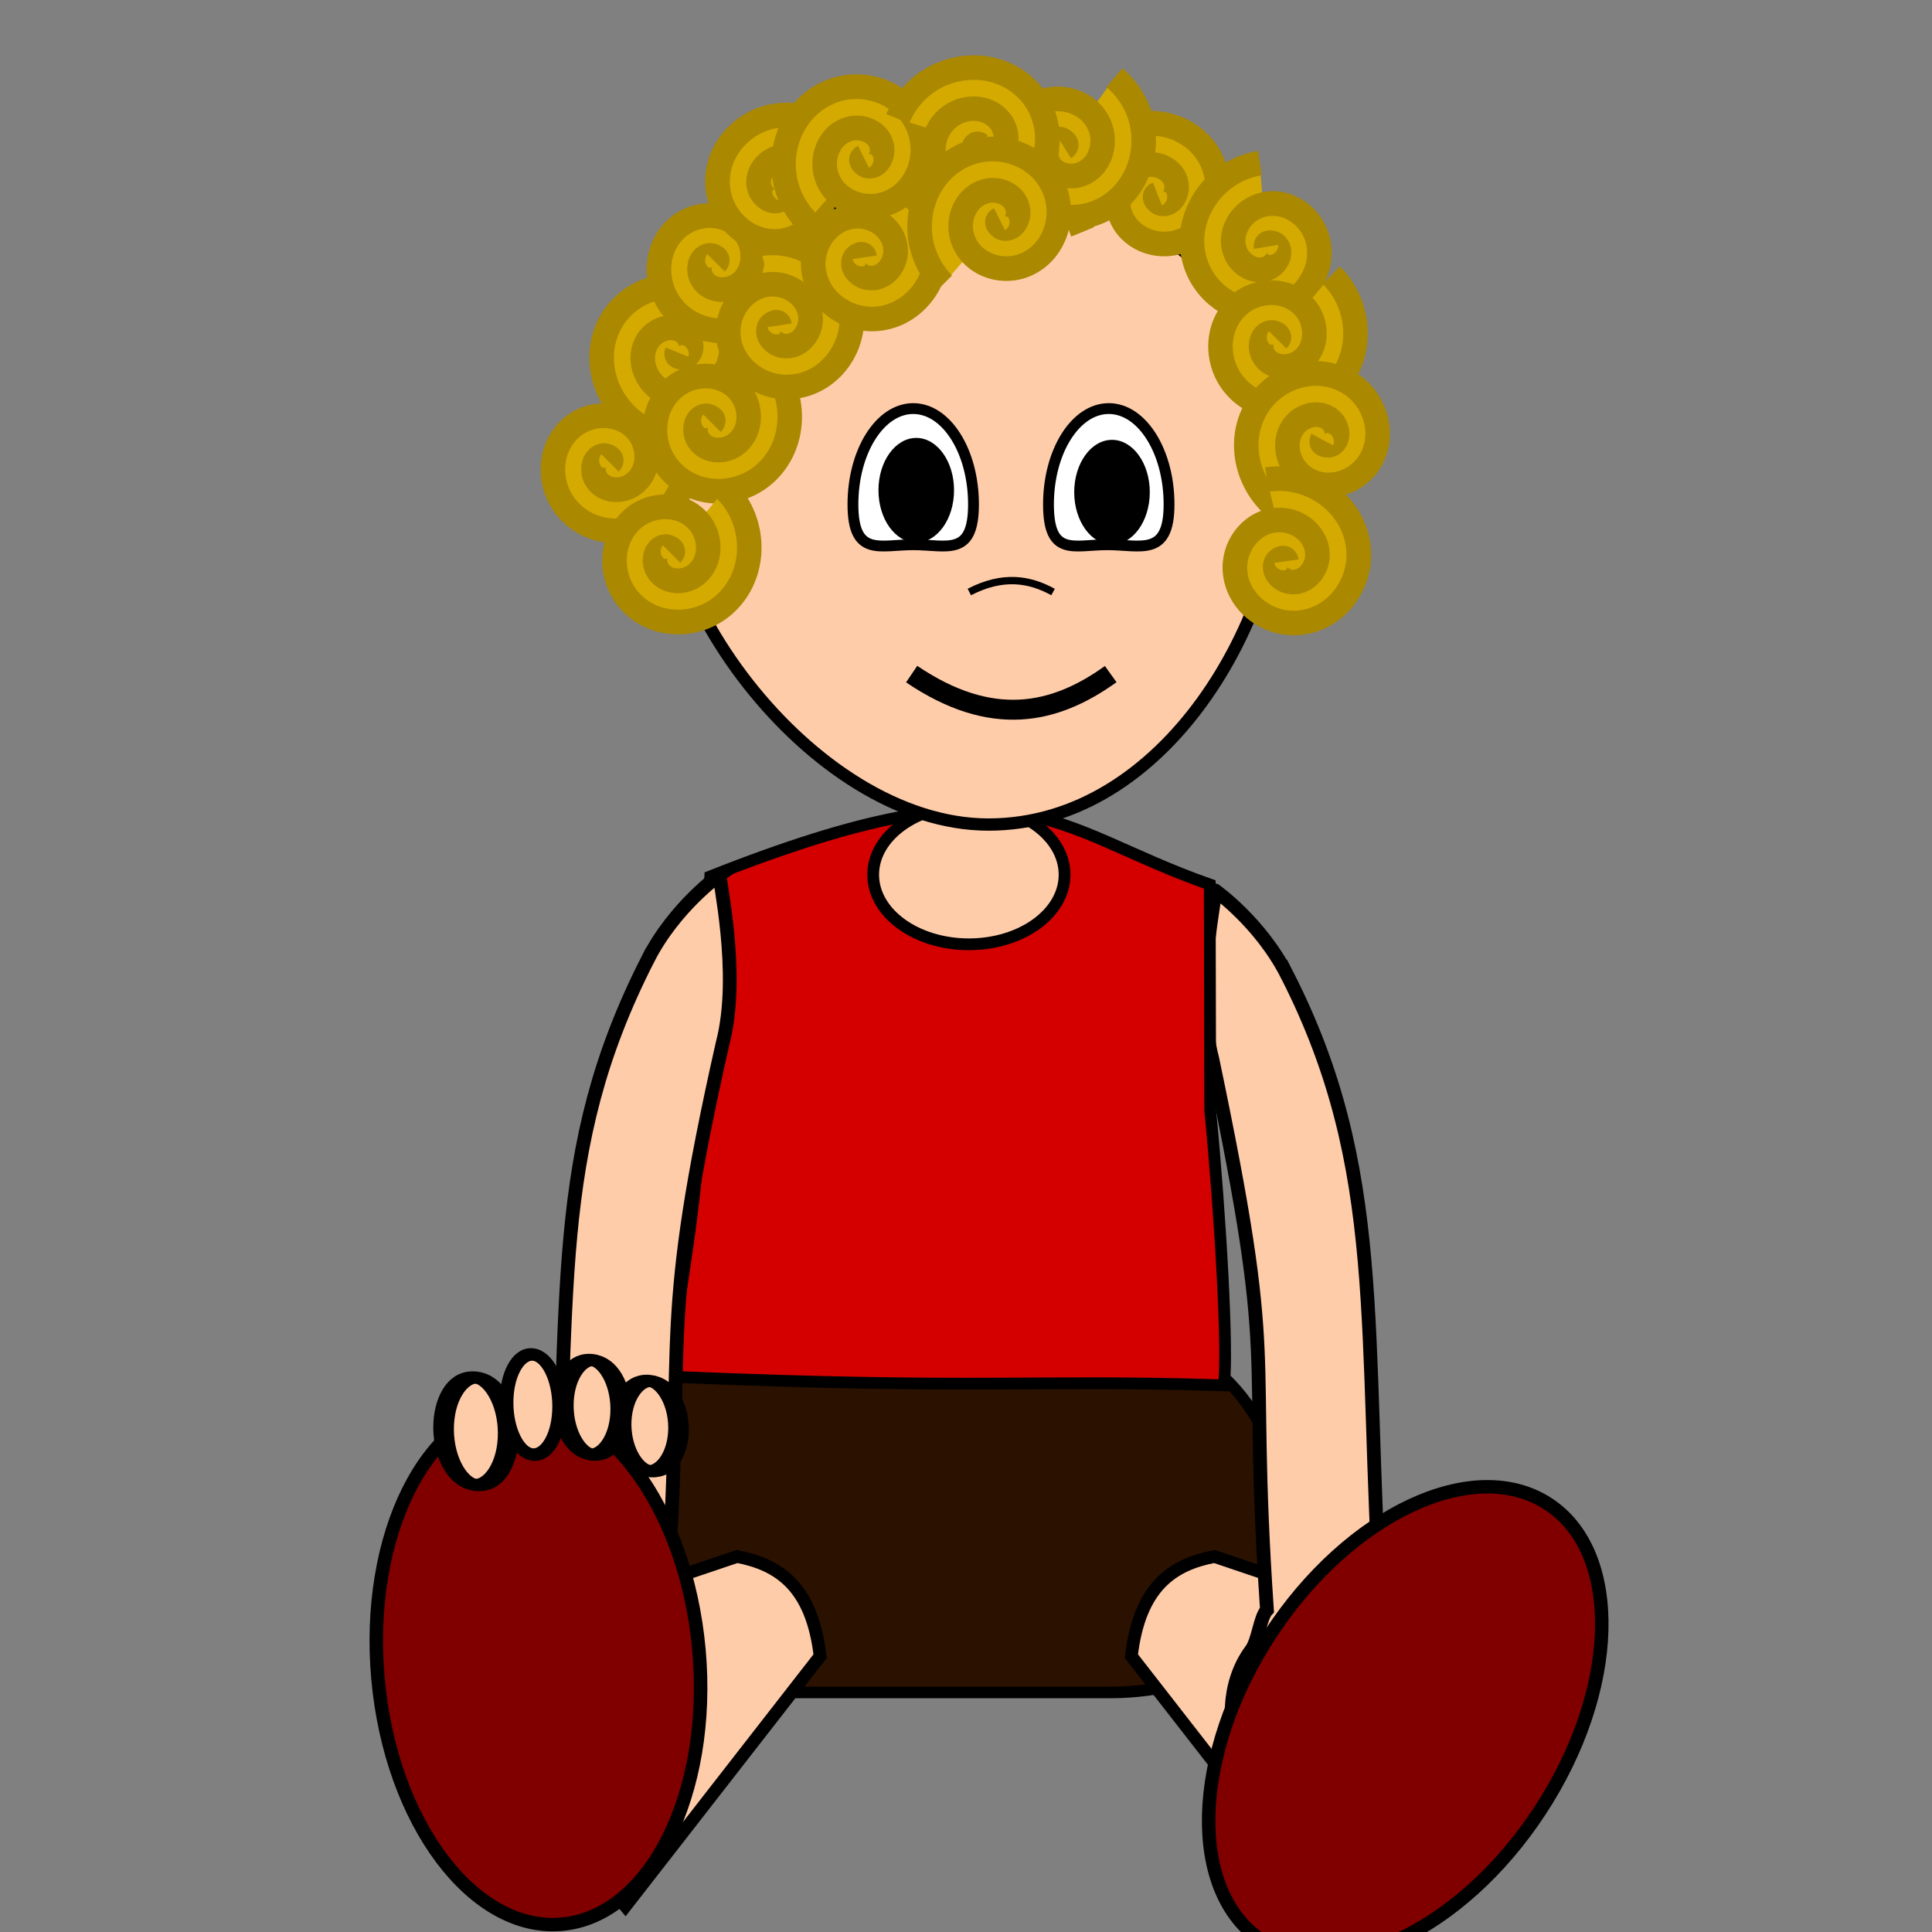<?xml version="1.0" encoding="UTF-8" standalone="no"?>
<!-- Created with Inkscape (http://www.inkscape.org/) -->

<svg
   xmlns:dc="http://purl.org/dc/elements/1.1/"
   xmlns:cc="http://creativecommons.org/ns#"
   xmlns:rdf="http://www.w3.org/1999/02/22-rdf-syntax-ns#"
   xmlns:svg="http://www.w3.org/2000/svg"
   xmlns="http://www.w3.org/2000/svg"
   xmlns:sodipodi="http://sodipodi.sourceforge.net/DTD/sodipodi-0.dtd"
   xmlns:inkscape="http://www.inkscape.org/namespaces/inkscape"
   width="600"
   height="600"
   id="svg4647"
   version="1.1"
   inkscape:version="0.48.4 r9939"
   sodipodi:docname="laura.svg">
  <rect width="100%" height="100%" fill="#808080" stroke="none"/>
  <defs
     id="defs4649">
    <inkscape:path-effect
       effect="spiro"
       id="path-effect5119"
       is_visible="true" />
    <inkscape:path-effect
       effect="spiro"
       id="path-effect5116"
       is_visible="true" />
    <inkscape:path-effect
       effect="spiro"
       id="path-effect5113"
       is_visible="true" />
    <inkscape:path-effect
       effect="spiro"
       id="path-effect3441"
       is_visible="true" />
    <inkscape:path-effect
       effect="spiro"
       id="path-effect3439"
       is_visible="true" />
    <inkscape:path-effect
       effect="spiro"
       id="path-effect3437"
       is_visible="true" />
    <inkscape:path-effect
       is_visible="true"
       id="path-effect25808"
       effect="spiro" />
    <inkscape:path-effect
       is_visible="true"
       id="path-effect25805"
       effect="spiro" />
    <inkscape:path-effect
       is_visible="true"
       id="path-effect25802"
       effect="spiro" />
    <inkscape:path-effect
       is_visible="true"
       id="path-effect5806"
       effect="spiro" />
    <inkscape:path-effect
       is_visible="true"
       id="path-effect5808"
       effect="spiro" />
    <inkscape:path-effect
       is_visible="true"
       id="path-effect5810"
       effect="spiro" />
    <inkscape:path-effect
       is_visible="true"
       id="path-effect5812"
       effect="spiro" />
    <inkscape:path-effect
       is_visible="true"
       id="path-effect5814"
       effect="spiro" />
    <inkscape:path-effect
       is_visible="true"
       id="path-effect5816"
       effect="spiro" />
    <inkscape:path-effect
       is_visible="true"
       id="path-effect5818"
       effect="spiro" />
    <inkscape:path-effect
       is_visible="true"
       id="path-effect5820"
       effect="spiro" />
    <inkscape:path-effect
       is_visible="true"
       id="path-effect5822"
       effect="spiro" />
    <inkscape:path-effect
       is_visible="true"
       id="path-effect5824"
       effect="spiro" />
    <inkscape:path-effect
       is_visible="true"
       id="path-effect5826"
       effect="spiro" />
    <inkscape:path-effect
       is_visible="true"
       id="path-effect5828"
       effect="spiro" />
    <inkscape:path-effect
       is_visible="true"
       id="path-effect5830"
       effect="spiro" />
    <inkscape:path-effect
       is_visible="true"
       id="path-effect5832"
       effect="spiro" />
    <inkscape:path-effect
       is_visible="true"
       id="path-effect5834"
       effect="spiro" />
    <inkscape:path-effect
       is_visible="true"
       id="path-effect5836"
       effect="spiro" />
    <inkscape:path-effect
       is_visible="true"
       id="path-effect5838"
       effect="spiro" />
    <inkscape:path-effect
       is_visible="true"
       id="path-effect5840"
       effect="spiro" />
    <inkscape:path-effect
       effect="spiro"
       id="path-effect44542"
       is_visible="true" />
    <inkscape:path-effect
       effect="spiro"
       id="path-effect44539"
       is_visible="true" />
    <inkscape:path-effect
       is_visible="true"
       id="path-effect44536"
       effect="spiro" />
    <inkscape:path-effect
       is_visible="true"
       id="path-effect44533"
       effect="spiro" />
    <inkscape:path-effect
       is_visible="true"
       id="path-effect44530"
       effect="spiro" />
    <inkscape:path-effect
       effect="spiro"
       id="path-effect44525"
       is_visible="true" />
    <inkscape:path-effect
       is_visible="true"
       id="path-effect44522"
       effect="spiro" />
    <inkscape:path-effect
       effect="spiro"
       id="path-effect44519"
       is_visible="true" />
    <inkscape:path-effect
       effect="spiro"
       id="path-effect44516"
       is_visible="true" />
    <inkscape:path-effect
       is_visible="true"
       id="path-effect44513"
       effect="spiro" />
    <inkscape:path-effect
       effect="spiro"
       id="path-effect44510"
       is_visible="true" />
    <inkscape:path-effect
       is_visible="true"
       id="path-effect44500"
       effect="spiro" />
    <inkscape:path-effect
       effect="spiro"
       id="path-effect44497"
       is_visible="true" />
  </defs>
  <sodipodi:namedview
     id="base"
     pagecolor="#ffffff"
     bordercolor="#666666"
     borderopacity="1.0"
     inkscape:pageopacity="0.0"
     inkscape:pageshadow="2"
     inkscape:zoom="0.38055556"
     inkscape:cx="508.15727"
     inkscape:cy="228.29501"
     inkscape:document-units="px"
     inkscape:current-layer="layer1"
     showgrid="false"
     inkscape:window-width="801"
     inkscape:window-height="581"
     inkscape:window-x="0"
     inkscape:window-y="55"
     inkscape:window-maximized="0" />
  <g
     inkscape:label="Camada 1"
     inkscape:groupmode="layer"
     id="layer1"
     transform="translate(0,-452.362)">
    <g
       id="g45036"
       transform="matrix(1.03,0,0,1.03,-15158.288,-65.781)">
      <path
         sodipodi:nodetypes="sssssssss"
         inkscape:connector-curvature="0"
         id="rect45017"
         d="m 14952.542,904.712 99.072,0 c 29.695,0 49.401,24.205 53.601,53.601 l 1.436,10.05 c 4.2,29.396 -25.342,44.986 -55.037,44.986 l -99.072,0 c -29.695,0 -53.601,-23.906 -53.601,-53.601 l 0,-1.434 c 0,-29.695 23.906,-53.601 53.601,-53.601 z"
         style="fill:#2b1100;fill-opacity:1;fill-rule:nonzero;stroke:black;stroke-width:3.491;stroke-linecap:round;stroke-miterlimit:4;stroke-opacity:1;stroke-dashoffset:0" />
      <path
         sodipodi:nodetypes="ccccc"
         inkscape:connector-curvature="0"
         id="path45019"
         d="m 15082.958,972.362 c -12.348,2.366 -22.582,8.771 -25.038,30.05 l 58.681,75.386 61.682,-73.269 z"
         style="fill:#fca;fill-opacity:1;stroke:black;stroke-width:3.818;stroke-linecap:butt;stroke-linejoin:miter;stroke-miterlimit:4;stroke-opacity:1;stroke-dasharray:none" />
      <g
         id="g44772"
         transform="translate(1027.845,636.235)">
        <g
           transform="matrix(0.899,0,0,0.899,1469.508,-668.292)"
           id="g44975">
          <path
             inkscape:export-ydpi="120"
             inkscape:export-xdpi="120"
             inkscape:export-filename="/home/kamenezes/Área de Trabalho/Organizar/LIVRO_DIRCEU/ILUSTRACOES/escorpiao.png"
             style="fill:#fca;fill-opacity:1;fill-rule:nonzero;stroke:black;stroke-width:4.608;stroke-miterlimit:4;stroke-dasharray:none"
             d="m 14023.873,922.108 c -8.977,-17.594 -24.112,-28.258 -24.112,-28.258 0.8,0 -7.121,33.051 -0.897,56.599 22.5,107.366 11.921,90.166 18.306,184.744 -2.34,2.43 -2.855,10.194 -5.277,13.44 -8.91,11.944 -6.999,28.008 -4.424,31.127 2.577,3.118 -0.991,3.063 7.914,-8.883 0.1,-0.129 2.303,-2.712 2.398,-2.841 1.092,4.561 0.511,11.154 2.681,14.682 11.708,36.469 44.682,-22.955 35.023,-45.814 -6.074,-96.079 1.711,-149.496 -31.612,-214.798 z"
             id="path44712"
             inkscape:connector-curvature="0"
             sodipodi:nodetypes="scccssscccs" />
          <path
             style="fill:#d40000;fill-opacity:1;fill-rule:nonzero;stroke:black;stroke-width:3.943;stroke-linecap:round;stroke-miterlimit:4;stroke-opacity:1;stroke-dasharray:none;stroke-dashoffset:0"
             d="m 13819.735,1057.066 c 100.94,4.206 119.599,0.764 182.974,2.782 1.5,-10.768 -1.108,-56.633 -4.562,-92.166 l -0.165,-75.81 c -54.152,-19.001 -63.059,-44.073 -167.523,-2.7 l -3.29,61.352 c 1.183,55.304 -12.482,91.395 -7.434,106.543 z"
             id="path44714"
             inkscape:connector-curvature="0"
             sodipodi:nodetypes="ccccccc"
             inkscape:export-filename="/home/kamenezes/Área de Trabalho/Organizar/LIVRO_DIRCEU/ILUSTRACOES/escorpiao.png"
             inkscape:export-xdpi="120.01807"
             inkscape:export-ydpi="120.01807" />
          <path
             sodipodi:type="arc"
             style="fill:#fca;fill-opacity:1;fill-rule:nonzero;stroke:black;stroke-width:5;stroke-linecap:round;stroke-miterlimit:4;stroke-opacity:1;stroke-dasharray:none;stroke-dashoffset:0"
             id="path44716"
             sodipodi:cx="380.89307"
             sodipodi:cy="473.01025"
             sodipodi:rx="40.677902"
             sodipodi:ry="29.583929"
             d="m 421.571,473.01 c 0,16.339 -18.212,29.584 -40.678,29.584 -22.466,0 -40.678,-13.245 -40.678,-29.584 0,-16.339 18.212,-29.584 40.678,-29.584 22.466,0 40.678,13.245 40.678,29.584 z"
             transform="matrix(-0.789,0,0,0.789,14217.721,515.386)"
             inkscape:export-filename="/home/kamenezes/Área de Trabalho/Organizar/LIVRO_DIRCEU/ILUSTRACOES/escorpiao.png"
             inkscape:export-xdpi="120.01807"
             inkscape:export-ydpi="120.01807" />
          <path
             inkscape:export-ydpi="120"
             inkscape:export-xdpi="120"
             inkscape:export-filename="/home/kamenezes/Área de Trabalho/Organizar/LIVRO_DIRCEU/ILUSTRACOES/escorpiao.png"
             style="fill:#fca;fill-opacity:1;fill-rule:nonzero;stroke:black;stroke-width:4.125;stroke-miterlimit:4;stroke-dasharray:none"
             d="m 14022.564,750.7 c 0,51.277 -39.228,121.07 -98.8,121.07 -59.571,0 -119.515,-82.011 -107.863,-131.947 14.503,-62.154 48.292,-81.968 107.863,-81.968 59.572,0 98.8,41.568 98.8,92.845 z"
             id="path44718"
             inkscape:connector-curvature="0"
             sodipodi:nodetypes="sssss" />
          <path
             inkscape:export-ydpi="120"
             inkscape:export-xdpi="120"
             inkscape:export-filename="/home/kamenezes/Área de Trabalho/Organizar/LIVRO_DIRCEU/ILUSTRACOES/escorpiao.png"
             style="fill:white;fill-opacity:1;fill-rule:nonzero;stroke:black;stroke-width:3.633;stroke-miterlimit:4;stroke-opacity:1"
             d="m 13878.314,764.387 c 0,17.745 9.052,13.537 20.218,13.537 11.167,0 20.217,4.208 20.217,-13.537 0,-17.745 -9.05,-32.13 -20.217,-32.13 -11.166,0 -20.218,14.385 -20.218,32.13 z"
             id="path44720"
             inkscape:connector-curvature="0"
             sodipodi:nodetypes="sssss" />
          <path
             inkscape:export-ydpi="120"
             inkscape:export-xdpi="120"
             inkscape:export-filename="/home/kamenezes/Área de Trabalho/Organizar/LIVRO_DIRCEU/ILUSTRACOES/escorpiao.png"
             sodipodi:nodetypes="cc"
             inkscape:connector-curvature="0"
             id="path44722"
             d="m 13945.433,793.779 c -7.917,-4.338 -16.781,-5.829 -28.087,0"
             style="fill:none;stroke:black;stroke-width:2.457;stroke-linecap:butt;stroke-linejoin:miter;stroke-miterlimit:4;stroke-opacity:1;stroke-dasharray:none" />
          <path
             inkscape:export-ydpi="120"
             inkscape:export-xdpi="120"
             inkscape:export-filename="/home/kamenezes/Área de Trabalho/Organizar/LIVRO_DIRCEU/ILUSTRACOES/escorpiao.png"
             sodipodi:nodetypes="sssss"
             inkscape:connector-curvature="0"
             id="path44724"
             d="m 13943.897,764.387 c 0,17.745 8.562,13.537 19.727,13.537 11.166,0 20.709,4.208 20.709,-13.537 0,-17.745 -9.052,-32.13 -20.217,-32.13 -11.167,0 -20.219,14.385 -20.219,32.13 z"
             style="fill:white;fill-opacity:1;fill-rule:nonzero;stroke:black;stroke-width:3.633;stroke-miterlimit:4;stroke-opacity:1" />
          <path
             inkscape:export-ydpi="120"
             inkscape:export-xdpi="120"
             inkscape:export-filename="/home/kamenezes/Área de Trabalho/Organizar/LIVRO_DIRCEU/ILUSTRACOES/escorpiao.png"
             sodipodi:type="arc"
             style="fill:black;fill-opacity:1;fill-rule:nonzero;stroke:none"
             id="path44726"
             sodipodi:cx="1126.374"
             sodipodi:cy="384.59259"
             sodipodi:rx="11.692464"
             sodipodi:ry="15.589952"
             d="m 1138.066,384.593 c 0,8.61 -5.235,15.59 -11.693,15.59 -6.457,0 -11.692,-6.98 -11.692,-15.59 0,-8.61 5.235,-15.59 11.692,-15.59 6.458,0 11.693,6.98 11.693,15.59 z"
             transform="matrix(-1.084,0,0,1.126,15186.189,327.247)" />
          <path
             inkscape:export-ydpi="120"
             inkscape:export-xdpi="120"
             inkscape:export-filename="/home/kamenezes/Área de Trabalho/Organizar/LIVRO_DIRCEU/ILUSTRACOES/escorpiao.png"
             sodipodi:type="spiral"
             style="fill:#d4aa00;stroke:#a80;stroke-width:23.805;stroke-linecap:butt;stroke-linejoin:miter;stroke-miterlimit:4;stroke-opacity:1;stroke-dasharray:none"
             id="path44728"
             sodipodi:cx="1000.3552"
             sodipodi:cy="252.07799"
             sodipodi:expansion="1"
             sodipodi:revolution="2.0136085"
             sodipodi:radius="81.174278"
             sodipodi:argument="-11.775817"
             sodipodi:t0="0"
             d="m 1000.355,252.078 c 4.266,4.31 -3.705,7.876 -7.163,7.09 -9.371,-2.131 -10.817,-14.156 -7.016,-21.416 6.8,-12.985 24.291,-14.42 35.668,-6.943 16.697,10.974 18.131,34.563 6.869,49.921 -15.011,20.47 -44.884,21.888 -64.173,6.796 -24.274,-18.992 -25.668,-55.228 -6.722,-78.426 22.946,-28.096 65.585,-29.462 92.678,-6.649 31.928,26.885 33.265,75.951 6.575,106.931 -1.51,1.752 -3.095,3.44 -4.75,5.056"
             transform="matrix(0.345,0,0,-0.348,13451.731,838.219)" />
          <path
             inkscape:export-ydpi="120"
             inkscape:export-xdpi="120"
             inkscape:export-filename="/home/kamenezes/Área de Trabalho/Organizar/LIVRO_DIRCEU/ILUSTRACOES/escorpiao.png"
             transform="matrix(-0.318,0.134,0.135,0.321,14103.377,498.35)"
             d="m 1000.355,252.078 c 4.266,4.31 -3.705,7.876 -7.163,7.09 -9.371,-2.131 -10.817,-14.156 -7.016,-21.416 6.8,-12.985 24.291,-14.42 35.668,-6.943 16.697,10.974 18.131,34.563 6.869,49.921 -15.011,20.47 -44.884,21.888 -64.173,6.796 -24.274,-18.992 -25.668,-55.228 -6.722,-78.426 22.946,-28.096 65.585,-29.462 92.678,-6.649 31.928,26.885 33.265,75.951 6.575,106.931 -1.51,1.752 -3.095,3.44 -4.75,5.056"
             sodipodi:t0="0"
             sodipodi:argument="-11.775817"
             sodipodi:radius="81.174278"
             sodipodi:revolution="2.0136085"
             sodipodi:expansion="1"
             sodipodi:cy="252.07799"
             sodipodi:cx="1000.3552"
             id="path44730"
             style="fill:#d4aa00;stroke:#a80;stroke-width:23.805;stroke-linecap:butt;stroke-linejoin:miter;stroke-miterlimit:4;stroke-opacity:1;stroke-dasharray:none"
             sodipodi:type="spiral" />
          <path
             inkscape:export-ydpi="120"
             inkscape:export-xdpi="120"
             inkscape:export-filename="/home/kamenezes/Área de Trabalho/Organizar/LIVRO_DIRCEU/ILUSTRACOES/escorpiao.png"
             sodipodi:type="spiral"
             style="fill:#d4aa00;stroke:#a80;stroke-width:23.805;stroke-linecap:butt;stroke-linejoin:miter;stroke-miterlimit:4;stroke-opacity:1;stroke-dasharray:none"
             id="path44732"
             sodipodi:cx="1000.3552"
             sodipodi:cy="252.07799"
             sodipodi:expansion="1"
             sodipodi:revolution="2.0136085"
             sodipodi:radius="81.174278"
             sodipodi:argument="-11.775817"
             sodipodi:t0="0"
             d="m 1000.355,252.078 c 4.266,4.31 -3.705,7.876 -7.163,7.09 -9.371,-2.131 -10.817,-14.156 -7.016,-21.416 6.8,-12.985 24.291,-14.42 35.668,-6.943 16.697,10.974 18.131,34.563 6.869,49.921 -15.011,20.47 -44.884,21.888 -64.173,6.796 -24.274,-18.992 -25.668,-55.228 -6.722,-78.426 22.946,-28.096 65.585,-29.462 92.678,-6.649 31.928,26.885 33.265,75.951 6.575,106.931 -1.51,1.752 -3.095,3.44 -4.75,5.056"
             transform="matrix(0.345,0,0,-0.348,13487.29,771.108)" />
          <path
             inkscape:export-ydpi="120"
             inkscape:export-xdpi="120"
             inkscape:export-filename="/home/kamenezes/Área de Trabalho/Organizar/LIVRO_DIRCEU/ILUSTRACOES/escorpiao.png"
             transform="matrix(0.345,0,0,-0.348,13485.947,824.913)"
             d="m 1000.355,252.078 c 4.266,4.31 -3.705,7.876 -7.163,7.09 -9.371,-2.131 -10.817,-14.156 -7.016,-21.416 6.8,-12.985 24.291,-14.42 35.668,-6.943 16.697,10.974 18.131,34.563 6.869,49.921 -15.011,20.47 -44.884,21.888 -64.173,6.796 -24.274,-18.992 -25.668,-55.228 -6.722,-78.426 22.946,-28.096 65.585,-29.462 92.678,-6.649 31.928,26.885 33.265,75.951 6.575,106.931 -1.51,1.752 -3.095,3.44 -4.75,5.056"
             sodipodi:t0="0"
             sodipodi:argument="-11.775817"
             sodipodi:radius="81.174278"
             sodipodi:revolution="2.0136085"
             sodipodi:expansion="1"
             sodipodi:cy="252.07799"
             sodipodi:cx="1000.3552"
             id="path44734"
             style="fill:#d4aa00;stroke:#a80;stroke-width:23.805;stroke-linecap:butt;stroke-linejoin:miter;stroke-miterlimit:4;stroke-opacity:1;stroke-dasharray:none"
             sodipodi:type="spiral" />
          <path
             inkscape:export-ydpi="120"
             inkscape:export-xdpi="120"
             inkscape:export-filename="/home/kamenezes/Área de Trabalho/Organizar/LIVRO_DIRCEU/ILUSTRACOES/escorpiao.png"
             sodipodi:type="spiral"
             style="fill:#d4aa00;stroke:#a80;stroke-width:23.805;stroke-linecap:butt;stroke-linejoin:miter;stroke-miterlimit:4;stroke-opacity:1;stroke-dasharray:none"
             id="path44736"
             sodipodi:cx="1000.3552"
             sodipodi:cy="252.07799"
             sodipodi:expansion="1"
             sodipodi:revolution="2.0136085"
             sodipodi:radius="81.174278"
             sodipodi:argument="-11.775817"
             sodipodi:t0="0"
             d="m 1000.355,252.078 c 4.266,4.31 -3.705,7.876 -7.163,7.09 -9.371,-2.131 -10.817,-14.156 -7.016,-21.416 6.8,-12.985 24.291,-14.42 35.668,-6.943 16.697,10.974 18.131,34.563 6.869,49.921 -15.011,20.47 -44.884,21.888 -64.173,6.796 -24.274,-18.992 -25.668,-55.228 -6.722,-78.426 22.946,-28.096 65.585,-29.462 92.678,-6.649 31.928,26.885 33.265,75.951 6.575,106.931 -1.51,1.752 -3.095,3.44 -4.75,5.056"
             transform="matrix(0.205,-0.278,-0.28,-0.206,13719.249,1034.359)" />
          <path
             inkscape:export-ydpi="120"
             inkscape:export-xdpi="120"
             inkscape:export-filename="/home/kamenezes/Área de Trabalho/Organizar/LIVRO_DIRCEU/ILUSTRACOES/escorpiao.png"
             sodipodi:type="spiral"
             style="fill:#d4aa00;stroke:#a80;stroke-width:23.805;stroke-linecap:butt;stroke-linejoin:miter;stroke-miterlimit:4;stroke-opacity:1;stroke-dasharray:none"
             id="path44738"
             sodipodi:cx="1000.3552"
             sodipodi:cy="252.07799"
             sodipodi:expansion="1"
             sodipodi:revolution="2.0136085"
             sodipodi:radius="81.174278"
             sodipodi:argument="-11.775817"
             sodipodi:t0="0"
             d="m 1000.355,252.078 c 4.266,4.31 -3.705,7.876 -7.163,7.09 -9.371,-2.131 -10.817,-14.156 -7.016,-21.416 6.8,-12.985 24.291,-14.42 35.668,-6.943 16.697,10.974 18.131,34.563 6.869,49.921 -15.011,20.47 -44.884,21.888 -64.173,6.796 -24.274,-18.992 -25.668,-55.228 -6.722,-78.426 22.946,-28.096 65.585,-29.462 92.678,-6.649 31.928,26.885 33.265,75.951 6.575,106.931 -1.51,1.752 -3.095,3.44 -4.75,5.056"
             transform="matrix(0.345,0,0,-0.348,13472.376,868.773)" />
          <path
             inkscape:export-ydpi="120"
             inkscape:export-xdpi="120"
             inkscape:export-filename="/home/kamenezes/Área de Trabalho/Organizar/LIVRO_DIRCEU/ILUSTRACOES/escorpiao.png"
             transform="matrix(0.205,-0.278,-0.28,-0.206,13747.762,1011.549)"
             d="m 1000.355,252.078 c 4.266,4.31 -3.705,7.876 -7.163,7.09 -9.371,-2.131 -10.817,-14.156 -7.016,-21.416 6.8,-12.985 24.291,-14.42 35.668,-6.943 16.697,10.974 18.131,34.563 6.869,49.921 -15.011,20.47 -44.884,21.888 -64.173,6.796 -24.274,-18.992 -25.668,-55.228 -6.722,-78.426 22.946,-28.096 65.585,-29.462 92.678,-6.649 31.928,26.885 33.265,75.951 6.575,106.931 -1.51,1.752 -3.095,3.44 -4.75,5.056"
             sodipodi:t0="0"
             sodipodi:argument="-11.775817"
             sodipodi:radius="81.174278"
             sodipodi:revolution="2.0136085"
             sodipodi:expansion="1"
             sodipodi:cy="252.07799"
             sodipodi:cx="1000.3552"
             id="path44740"
             style="fill:#d4aa00;stroke:#a80;stroke-width:23.805;stroke-linecap:butt;stroke-linejoin:miter;stroke-miterlimit:4;stroke-opacity:1;stroke-dasharray:none"
             sodipodi:type="spiral" />
          <path
             inkscape:export-ydpi="120"
             inkscape:export-xdpi="120"
             inkscape:export-filename="/home/kamenezes/Área de Trabalho/Organizar/LIVRO_DIRCEU/ILUSTRACOES/escorpiao.png"
             transform="matrix(0.23,-0.258,0.26,0.232,13558.499,858.091)"
             d="m 1000.355,252.078 c 4.266,4.31 -3.705,7.876 -7.163,7.09 -9.371,-2.131 -10.817,-14.156 -7.016,-21.416 6.8,-12.985 24.291,-14.42 35.668,-6.943 16.697,10.974 18.131,34.563 6.869,49.921 -15.011,20.47 -44.884,21.888 -64.173,6.796 -24.274,-18.992 -25.668,-55.228 -6.722,-78.426 22.946,-28.096 65.585,-29.462 92.678,-6.649 31.928,26.885 33.265,75.951 6.575,106.931 -1.51,1.752 -3.095,3.44 -4.75,5.056"
             sodipodi:t0="0"
             sodipodi:argument="-11.775817"
             sodipodi:radius="81.174278"
             sodipodi:revolution="2.0136085"
             sodipodi:expansion="1"
             sodipodi:cy="252.07799"
             sodipodi:cx="1000.3552"
             id="path44742"
             style="fill:#d4aa00;stroke:#a80;stroke-width:23.805;stroke-linecap:butt;stroke-linejoin:miter;stroke-miterlimit:4;stroke-opacity:1;stroke-dasharray:none"
             sodipodi:type="spiral" />
          <path
             inkscape:export-ydpi="120"
             inkscape:export-xdpi="120"
             inkscape:export-filename="/home/kamenezes/Área de Trabalho/Organizar/LIVRO_DIRCEU/ILUSTRACOES/escorpiao.png"
             transform="matrix(-0.316,-0.138,-0.139,0.319,14331.58,717.917)"
             d="m 1000.355,252.078 c 4.266,4.31 -3.705,7.876 -7.163,7.09 -9.371,-2.131 -10.817,-14.156 -7.016,-21.416 6.8,-12.985 24.291,-14.42 35.668,-6.943 16.697,10.974 18.131,34.563 6.869,49.921 -15.011,20.47 -44.884,21.888 -64.173,6.796 -24.274,-18.992 -25.668,-55.228 -6.722,-78.426 22.946,-28.096 65.585,-29.462 92.678,-6.649 31.928,26.885 33.265,75.951 6.575,106.931 -1.51,1.752 -3.095,3.44 -4.75,5.056"
             sodipodi:t0="0"
             sodipodi:argument="-11.775817"
             sodipodi:radius="81.174278"
             sodipodi:revolution="2.0136085"
             sodipodi:expansion="1"
             sodipodi:cy="252.07799"
             sodipodi:cx="1000.3552"
             id="path44744"
             style="fill:#d4aa00;stroke:#a80;stroke-width:23.805;stroke-linecap:butt;stroke-linejoin:miter;stroke-miterlimit:4;stroke-opacity:1;stroke-dasharray:none"
             sodipodi:type="spiral" />
          <path
             inkscape:export-ydpi="120"
             inkscape:export-xdpi="120"
             inkscape:export-filename="/home/kamenezes/Área de Trabalho/Organizar/LIVRO_DIRCEU/ILUSTRACOES/escorpiao.png"
             sodipodi:type="spiral"
             style="fill:#d4aa00;stroke:#a80;stroke-width:23.805;stroke-linecap:butt;stroke-linejoin:miter;stroke-miterlimit:4;stroke-opacity:1;stroke-dasharray:none"
             id="path44746"
             sodipodi:cx="1000.3552"
             sodipodi:cy="252.07799"
             sodipodi:expansion="1"
             sodipodi:revolution="2.0136085"
             sodipodi:radius="81.174278"
             sodipodi:argument="-11.775817"
             sodipodi:t0="0"
             d="m 1000.355,252.078 c 4.266,4.31 -3.705,7.876 -7.163,7.09 -9.371,-2.131 -10.817,-14.156 -7.016,-21.416 6.8,-12.985 24.291,-14.42 35.668,-6.943 16.697,10.974 18.131,34.563 6.869,49.921 -15.011,20.47 -44.884,21.888 -64.173,6.796 -24.274,-18.992 -25.668,-55.228 -6.722,-78.426 22.946,-28.096 65.585,-29.462 92.678,-6.649 31.928,26.885 33.265,75.951 6.575,106.931 -1.51,1.752 -3.095,3.44 -4.75,5.056"
             transform="matrix(-0.281,-0.2,0.201,-0.284,14247.289,949.694)" />
          <g
             inkscape:export-ydpi="120"
             inkscape:export-xdpi="120"
             inkscape:export-filename="/home/kamenezes/Área de Trabalho/Organizar/LIVRO_DIRCEU/ILUSTRACOES/escorpiao.png"
             inkscape:transform-center-y="-11.852996"
             id="g44748"
             style="fill:#d4aa00;stroke:#a80;stroke-width:11.824;stroke-miterlimit:4;stroke-dasharray:none"
             transform="matrix(0.698,0,0,0.698,13096.633,470.449)"
             inkscape:transform-center-x="0.00038913817">
            <path
               transform="matrix(0.495,0,0,-0.498,828.812,467.612)"
               d="m 1000.355,252.078 c 4.266,4.31 -3.705,7.876 -7.163,7.09 -9.371,-2.131 -10.817,-14.156 -7.016,-21.416 6.8,-12.985 24.291,-14.42 35.668,-6.943 16.697,10.974 18.131,34.563 6.869,49.921 -15.011,20.47 -44.884,21.888 -64.173,6.796 -24.274,-18.992 -25.668,-55.228 -6.722,-78.426 22.946,-28.096 65.585,-29.462 92.678,-6.649 31.928,26.885 33.265,75.951 6.575,106.931 -1.51,1.752 -3.095,3.44 -4.75,5.056"
               sodipodi:t0="0"
               sodipodi:argument="-11.775817"
               sodipodi:radius="81.174278"
               sodipodi:revolution="2.0136085"
               sodipodi:expansion="1"
               sodipodi:cy="252.07799"
               sodipodi:cx="1000.3552"
               id="path44750"
               style="fill:#d4aa00;stroke:#a80;stroke-width:23.805;stroke-linecap:butt;stroke-linejoin:miter;stroke-miterlimit:4;stroke-opacity:1;stroke-dasharray:none"
               sodipodi:type="spiral" />
            <path
               sodipodi:type="spiral"
               style="fill:#d4aa00;stroke:#a80;stroke-width:23.805;stroke-linecap:butt;stroke-linejoin:miter;stroke-miterlimit:4;stroke-opacity:1;stroke-dasharray:none"
               id="path44752"
               sodipodi:cx="1000.3552"
               sodipodi:cy="252.07799"
               sodipodi:expansion="1"
               sodipodi:revolution="2.0136085"
               sodipodi:radius="81.174278"
               sodipodi:argument="-11.775817"
               sodipodi:t0="0"
               d="m 1000.355,252.078 c 4.266,4.31 -3.705,7.876 -7.163,7.09 -9.371,-2.131 -10.817,-14.156 -7.016,-21.416 6.8,-12.985 24.291,-14.42 35.668,-6.943 16.697,10.974 18.131,34.563 6.869,49.921 -15.011,20.47 -44.884,21.888 -64.173,6.796 -24.274,-18.992 -25.668,-55.228 -6.722,-78.426 22.946,-28.096 65.585,-29.462 92.678,-6.649 31.928,26.885 33.265,75.951 6.575,106.931 -1.51,1.752 -3.095,3.44 -4.75,5.056"
               transform="matrix(-0.474,0.142,0.143,0.477,1783.517,127.685)" />
            <path
               transform="matrix(0.298,-0.395,-0.398,-0.3,1130.417,919.167)"
               d="m 1000.355,252.078 c 4.266,4.31 -3.705,7.876 -7.163,7.09 -9.371,-2.131 -10.817,-14.156 -7.016,-21.416 6.8,-12.985 24.291,-14.42 35.668,-6.943 16.697,10.974 18.131,34.563 6.869,49.921 -15.011,20.47 -44.884,21.888 -64.173,6.796 -24.274,-18.992 -25.668,-55.228 -6.722,-78.426 22.946,-28.096 65.585,-29.462 92.678,-6.649 31.928,26.885 33.265,75.951 6.575,106.931 -1.51,1.752 -3.095,3.44 -4.75,5.056"
               sodipodi:t0="0"
               sodipodi:argument="-11.775817"
               sodipodi:radius="81.174278"
               sodipodi:revolution="2.0136085"
               sodipodi:expansion="1"
               sodipodi:cy="252.07799"
               sodipodi:cx="1000.3552"
               id="path44754"
               style="fill:#d4aa00;stroke:#a80;stroke-width:23.805;stroke-linecap:butt;stroke-linejoin:miter;stroke-miterlimit:4;stroke-opacity:1;stroke-dasharray:none"
               sodipodi:type="spiral" />
          </g>
          <path
             inkscape:export-ydpi="120"
             inkscape:export-xdpi="120"
             inkscape:export-filename="/home/kamenezes/Área de Trabalho/Organizar/LIVRO_DIRCEU/ILUSTRACOES/escorpiao.png"
             transform="matrix(0.336,0.079,0.079,-0.339,13593.215,651.203)"
             d="m 1000.355,252.078 c 4.266,4.31 -3.705,7.876 -7.163,7.09 -9.371,-2.131 -10.817,-14.156 -7.016,-21.416 6.8,-12.985 24.291,-14.42 35.668,-6.943 16.697,10.974 18.131,34.563 6.869,49.921 -15.011,20.47 -44.884,21.888 -64.173,6.796 -24.274,-18.992 -25.668,-55.228 -6.722,-78.426 22.946,-28.096 65.586,-29.462 92.678,-6.649 31.928,26.885 33.265,75.951 6.575,106.931 -6.905,8.015 -15.389,14.632 -24.813,19.432"
             sodipodi:t0="0"
             sodipodi:argument="-11.775817"
             sodipodi:radius="83.103783"
             sodipodi:revolution="2.061471"
             sodipodi:expansion="1"
             sodipodi:cy="252.07799"
             sodipodi:cx="1000.3552"
             id="path44756"
             style="fill:#d4aa00;stroke:#a80;stroke-width:23.805;stroke-linecap:butt;stroke-linejoin:miter;stroke-miterlimit:4;stroke-opacity:1;stroke-dasharray:none"
             sodipodi:type="spiral" />
          <path
             inkscape:export-ydpi="120"
             inkscape:export-xdpi="120"
             inkscape:export-filename="/home/kamenezes/Área de Trabalho/Organizar/LIVRO_DIRCEU/ILUSTRACOES/escorpiao.png"
             sodipodi:type="spiral"
             style="fill:#d4aa00;stroke:#a80;stroke-width:23.805;stroke-linecap:butt;stroke-linejoin:miter;stroke-miterlimit:4;stroke-opacity:1;stroke-dasharray:none"
             id="path44758"
             sodipodi:cx="1000.3552"
             sodipodi:cy="252.07799"
             sodipodi:expansion="1"
             sodipodi:revolution="2.061471"
             sodipodi:radius="83.103783"
             sodipodi:argument="-11.775817"
             sodipodi:t0="0"
             d="m 1000.355,252.078 c 4.266,4.31 -3.705,7.876 -7.163,7.09 -9.371,-2.131 -10.817,-14.156 -7.016,-21.416 6.8,-12.985 24.291,-14.42 35.668,-6.943 16.697,10.974 18.131,34.563 6.869,49.921 -15.011,20.47 -44.884,21.888 -64.173,6.796 -24.274,-18.992 -25.668,-55.228 -6.722,-78.426 22.946,-28.096 65.586,-29.462 92.678,-6.649 31.928,26.885 33.265,75.951 6.575,106.931 -6.905,8.015 -15.389,14.632 -24.813,19.432"
             transform="matrix(-0.327,-0.11,-0.11,0.33,14236.691,674.681)" />
          <path
             inkscape:export-ydpi="120"
             inkscape:export-xdpi="120"
             inkscape:export-filename="/home/kamenezes/Área de Trabalho/Organizar/LIVRO_DIRCEU/ILUSTRACOES/escorpiao.png"
             sodipodi:type="spiral"
             style="fill:#d4aa00;stroke:#a80;stroke-width:23.805;stroke-linecap:butt;stroke-linejoin:miter;stroke-miterlimit:4;stroke-opacity:1;stroke-dasharray:none"
             id="path44760"
             sodipodi:cx="1000.3552"
             sodipodi:cy="252.07799"
             sodipodi:expansion="1"
             sodipodi:revolution="2.061471"
             sodipodi:radius="83.103783"
             sodipodi:argument="-11.775817"
             sodipodi:t0="0"
             d="m 1000.355,252.078 c 4.266,4.31 -3.705,7.876 -7.163,7.09 -9.371,-2.131 -10.817,-14.156 -7.016,-21.416 6.8,-12.985 24.291,-14.42 35.668,-6.943 16.697,10.974 18.131,34.563 6.869,49.921 -15.011,20.47 -44.884,21.888 -64.173,6.796 -24.274,-18.992 -25.668,-55.228 -6.722,-78.426 22.946,-28.096 65.586,-29.462 92.678,-6.649 31.928,26.885 33.265,75.951 6.575,106.931 -6.905,8.015 -15.389,14.632 -24.813,19.432"
             transform="matrix(-0.029,-0.344,-0.347,0.029,14037.383,980.603)" />
          <path
             inkscape:export-ydpi="120"
             inkscape:export-xdpi="120"
             inkscape:export-filename="/home/kamenezes/Área de Trabalho/Organizar/LIVRO_DIRCEU/ILUSTRACOES/escorpiao.png"
             transform="matrix(-0.327,-0.11,-0.11,0.33,14282.311,695.591)"
             d="m 1000.355,252.078 c 4.266,4.31 -3.705,7.876 -7.163,7.09 -9.371,-2.131 -10.817,-14.156 -7.016,-21.416 6.8,-12.985 24.291,-14.42 35.668,-6.943 16.697,10.974 18.131,34.563 6.869,49.921 -15.011,20.47 -44.884,21.888 -64.173,6.796 -24.274,-18.992 -25.668,-55.228 -6.722,-78.426 22.946,-28.096 65.586,-29.462 92.678,-6.649 31.928,26.885 33.265,75.951 6.575,106.931 -6.905,8.015 -15.389,14.632 -24.813,19.432"
             sodipodi:t0="0"
             sodipodi:argument="-11.775817"
             sodipodi:radius="83.103783"
             sodipodi:revolution="2.061471"
             sodipodi:expansion="1"
             sodipodi:cy="252.07799"
             sodipodi:cx="1000.3552"
             id="path44762"
             style="fill:#d4aa00;stroke:#a80;stroke-width:23.805;stroke-linecap:butt;stroke-linejoin:miter;stroke-miterlimit:4;stroke-opacity:1;stroke-dasharray:none"
             sodipodi:type="spiral" />
          <path
             transform="matrix(-1.084,0,0,1.126,15120.537,326.597)"
             d="m 1138.066,384.593 c 0,8.61 -5.235,15.59 -11.693,15.59 -6.457,0 -11.692,-6.98 -11.692,-15.59 0,-8.61 5.235,-15.59 11.692,-15.59 6.458,0 11.693,6.98 11.693,15.59 z"
             sodipodi:ry="15.589952"
             sodipodi:rx="11.692464"
             sodipodi:cy="384.59259"
             sodipodi:cx="1126.374"
             id="path44764"
             style="fill:black;fill-opacity:1;fill-rule:nonzero;stroke:none"
             sodipodi:type="arc"
             inkscape:export-filename="/home/kamenezes/Área de Trabalho/Organizar/LIVRO_DIRCEU/ILUSTRACOES/escorpiao.png"
             inkscape:export-xdpi="120"
             inkscape:export-ydpi="120" />
          <path
             style="fill:none;stroke:black;stroke-width:6.688;stroke-linecap:butt;stroke-linejoin:miter;stroke-miterlimit:4;stroke-opacity:1;stroke-dasharray:none"
             d="m 13964.767,821.313 c -18.818,13.525 -39.885,18.177 -66.757,0"
             id="path44766"
             inkscape:connector-curvature="0"
             sodipodi:nodetypes="cc"
             inkscape:export-filename="/home/kamenezes/Área de Trabalho/Organizar/LIVRO_DIRCEU/ILUSTRACOES/escorpiao.png"
             inkscape:export-xdpi="120"
             inkscape:export-ydpi="120" />
          <path
             sodipodi:nodetypes="scccssscccs"
             inkscape:connector-curvature="0"
             id="path44768"
             d="m 13809.583,916.851 c 8.977,-17.594 24.112,-28.258 24.112,-28.258 -0.8,0 7.121,33.051 0.897,56.599 -21.363,94.755 -12.751,96.458 -18.306,178.744 2.34,2.43 2.855,10.194 5.277,13.441 8.91,11.944 6.999,28.008 4.424,31.127 -2.577,3.118 0.991,3.063 -7.914,-8.883 -0.1,-0.129 -2.303,-2.712 -2.398,-2.841 -1.092,4.561 -0.511,11.154 -2.681,14.682 -11.708,36.469 -44.682,-22.955 -35.023,-45.814 6.074,-96.079 -1.711,-143.496 31.612,-208.798 z"
             style="fill:#fca;fill-opacity:1;fill-rule:nonzero;stroke:black;stroke-width:4.608;stroke-miterlimit:4;stroke-dasharray:none"
             inkscape:export-filename="/home/kamenezes/Área de Trabalho/Organizar/LIVRO_DIRCEU/ILUSTRACOES/escorpiao.png"
             inkscape:export-xdpi="120"
             inkscape:export-ydpi="120" />
        </g>
      </g>
      <path
         sodipodi:type="arc"
         style="fill:maroon;fill-opacity:1;fill-rule:nonzero;stroke:black;stroke-width:3;stroke-linecap:round;stroke-miterlimit:4;stroke-opacity:1;stroke-dasharray:none;stroke-dashoffset:0"
         id="path45015"
         sodipodi:cx="14990.592"
         sodipodi:cy="656.71924"
         sodipodi:rx="35.897011"
         sodipodi:ry="58.153156"
         d="m 15026.489,656.719 c 0,32.117 -16.072,58.153 -35.897,58.153 -19.826,0 -35.897,-26.036 -35.897,-58.153 0,-32.117 16.071,-58.153 35.897,-58.153 19.825,0 35.897,26.036 35.897,58.153 z"
         transform="matrix(1.132,0.742,-0.742,1.132,-1341.588,-10844.057)" />
      <path
         style="fill:#fca;fill-opacity:1;stroke:black;stroke-width:3.818;stroke-linecap:butt;stroke-linejoin:miter;stroke-miterlimit:4;stroke-opacity:1;stroke-dasharray:none"
         d="m 14939.002,972.362 c 12.348,2.366 22.582,8.771 25.038,30.05 l -58.681,75.386 -61.682,-73.269 z"
         id="path45021"
         inkscape:connector-curvature="0"
         sodipodi:nodetypes="ccccc" />
      <path
         transform="matrix(-1.348,0.121,0.121,1.348,35006.993,-1694.282)"
         d="m 15026.489,656.719 c 0,32.117 -16.072,58.153 -35.897,58.153 -19.826,0 -35.897,-26.036 -35.897,-58.153 0,-32.117 16.071,-58.153 35.897,-58.153 19.825,0 35.897,26.036 35.897,58.153 z"
         sodipodi:ry="58.153156"
         sodipodi:rx="35.897011"
         sodipodi:cy="656.71924"
         sodipodi:cx="14990.592"
         id="path45023"
         style="fill:maroon;fill-opacity:1;fill-rule:nonzero;stroke:black;stroke-width:3;stroke-linecap:round;stroke-miterlimit:4;stroke-opacity:1;stroke-dasharray:none;stroke-dashoffset:0"
         sodipodi:type="arc" />
      <g
         inkscape:transform-center-x="11.797084"
         id="g45026"
         transform="matrix(-0.225,0.483,0.715,0.055,14669.77,899.573)"
         inkscape:export-filename="/home/kamenezes/Área de Trabalho/Organizar/LIVRO_DIRCEU/ILUSTRACOES/escorpiao.png"
         inkscape:export-xdpi="120.01807"
         inkscape:export-ydpi="120.01807"
         inkscape:transform-center-y="2.7563157">
        <path
           transform="matrix(0.995,0.317,0,1.165,16.15,-66.144)"
           d="m 57.163,289.754 c 0,6.458 -14.541,11.692 -32.479,11.692 -17.938,0 -32.479,-5.235 -32.479,-11.692 0,-6.458 14.541,-11.692 32.479,-11.692 17.938,0 32.479,5.235 32.479,11.692 z"
           sodipodi:ry="11.692464"
           sodipodi:rx="32.479065"
           sodipodi:cy="289.75372"
           sodipodi:cx="24.68409"
           id="path45028"
           style="fill:#fca;fill-opacity:1;fill-rule:nonzero;stroke:black;stroke-width:7.461;stroke-linecap:round;stroke-miterlimit:4;stroke-opacity:1;stroke-dasharray:none;stroke-dashoffset:0"
           sodipodi:type="arc" />
        <path
           transform="matrix(0.995,0.317,0,1.165,7.522,-115.064)"
           d="m 49.368,392.388 c 0,5.74 -12.215,10.393 -27.282,10.393 -15.068,0 -27.282,-4.653 -27.282,-10.393 0,-5.74 12.215,-10.393 27.282,-10.393 15.068,0 27.282,4.653 27.282,10.393 z"
           sodipodi:ry="10.393301"
           sodipodi:rx="27.282415"
           sodipodi:cy="392.38754"
           sodipodi:cx="22.085766"
           id="path45030"
           style="fill:#fca;fill-opacity:1;fill-rule:nonzero;stroke:black;stroke-width:7.461;stroke-linecap:round;stroke-miterlimit:4;stroke-opacity:1;stroke-dasharray:none;stroke-dashoffset:0"
           sodipodi:type="arc" />
        <path
           transform="matrix(1.009,0.321,0,0.777,7.549,39.382)"
           d="m 44.172,326.13 c 0,7.893 -13.378,14.291 -29.881,14.291 -16.503,0 -29.881,-6.398 -29.881,-14.291 0,-7.893 13.378,-14.291 29.881,-14.291 16.503,0 29.881,6.398 29.881,14.291 z"
           sodipodi:ry="14.29079"
           sodipodi:rx="29.880741"
           sodipodi:cy="326.13025"
           sodipodi:cx="14.29079"
           id="path45032"
           style="fill:#fca;fill-opacity:1;fill-rule:nonzero;stroke:black;stroke-width:7.461;stroke-linecap:round;stroke-miterlimit:4;stroke-opacity:1;stroke-dasharray:none;stroke-dashoffset:0"
           sodipodi:type="arc" />
        <path
           transform="matrix(0.995,0.317,0,1.165,10.548,-102.116)"
           d="m 38.975,361.208 c 0,5.74 -12.796,10.393 -28.582,10.393 -15.785,0 -28.582,-4.653 -28.582,-10.393 0,-5.74 12.796,-10.393 28.582,-10.393 15.785,0 28.582,4.653 28.582,10.393 z"
           sodipodi:ry="10.393301"
           sodipodi:rx="28.581579"
           sodipodi:cy="361.20764"
           sodipodi:cx="10.393301"
           id="path45034"
           style="fill:#fca;fill-opacity:1;fill-rule:nonzero;stroke:black;stroke-width:7.461;stroke-linecap:round;stroke-miterlimit:4;stroke-opacity:1;stroke-dasharray:none;stroke-dashoffset:0"
           sodipodi:type="arc" />
      </g>
    </g>
  </g>
</svg>
